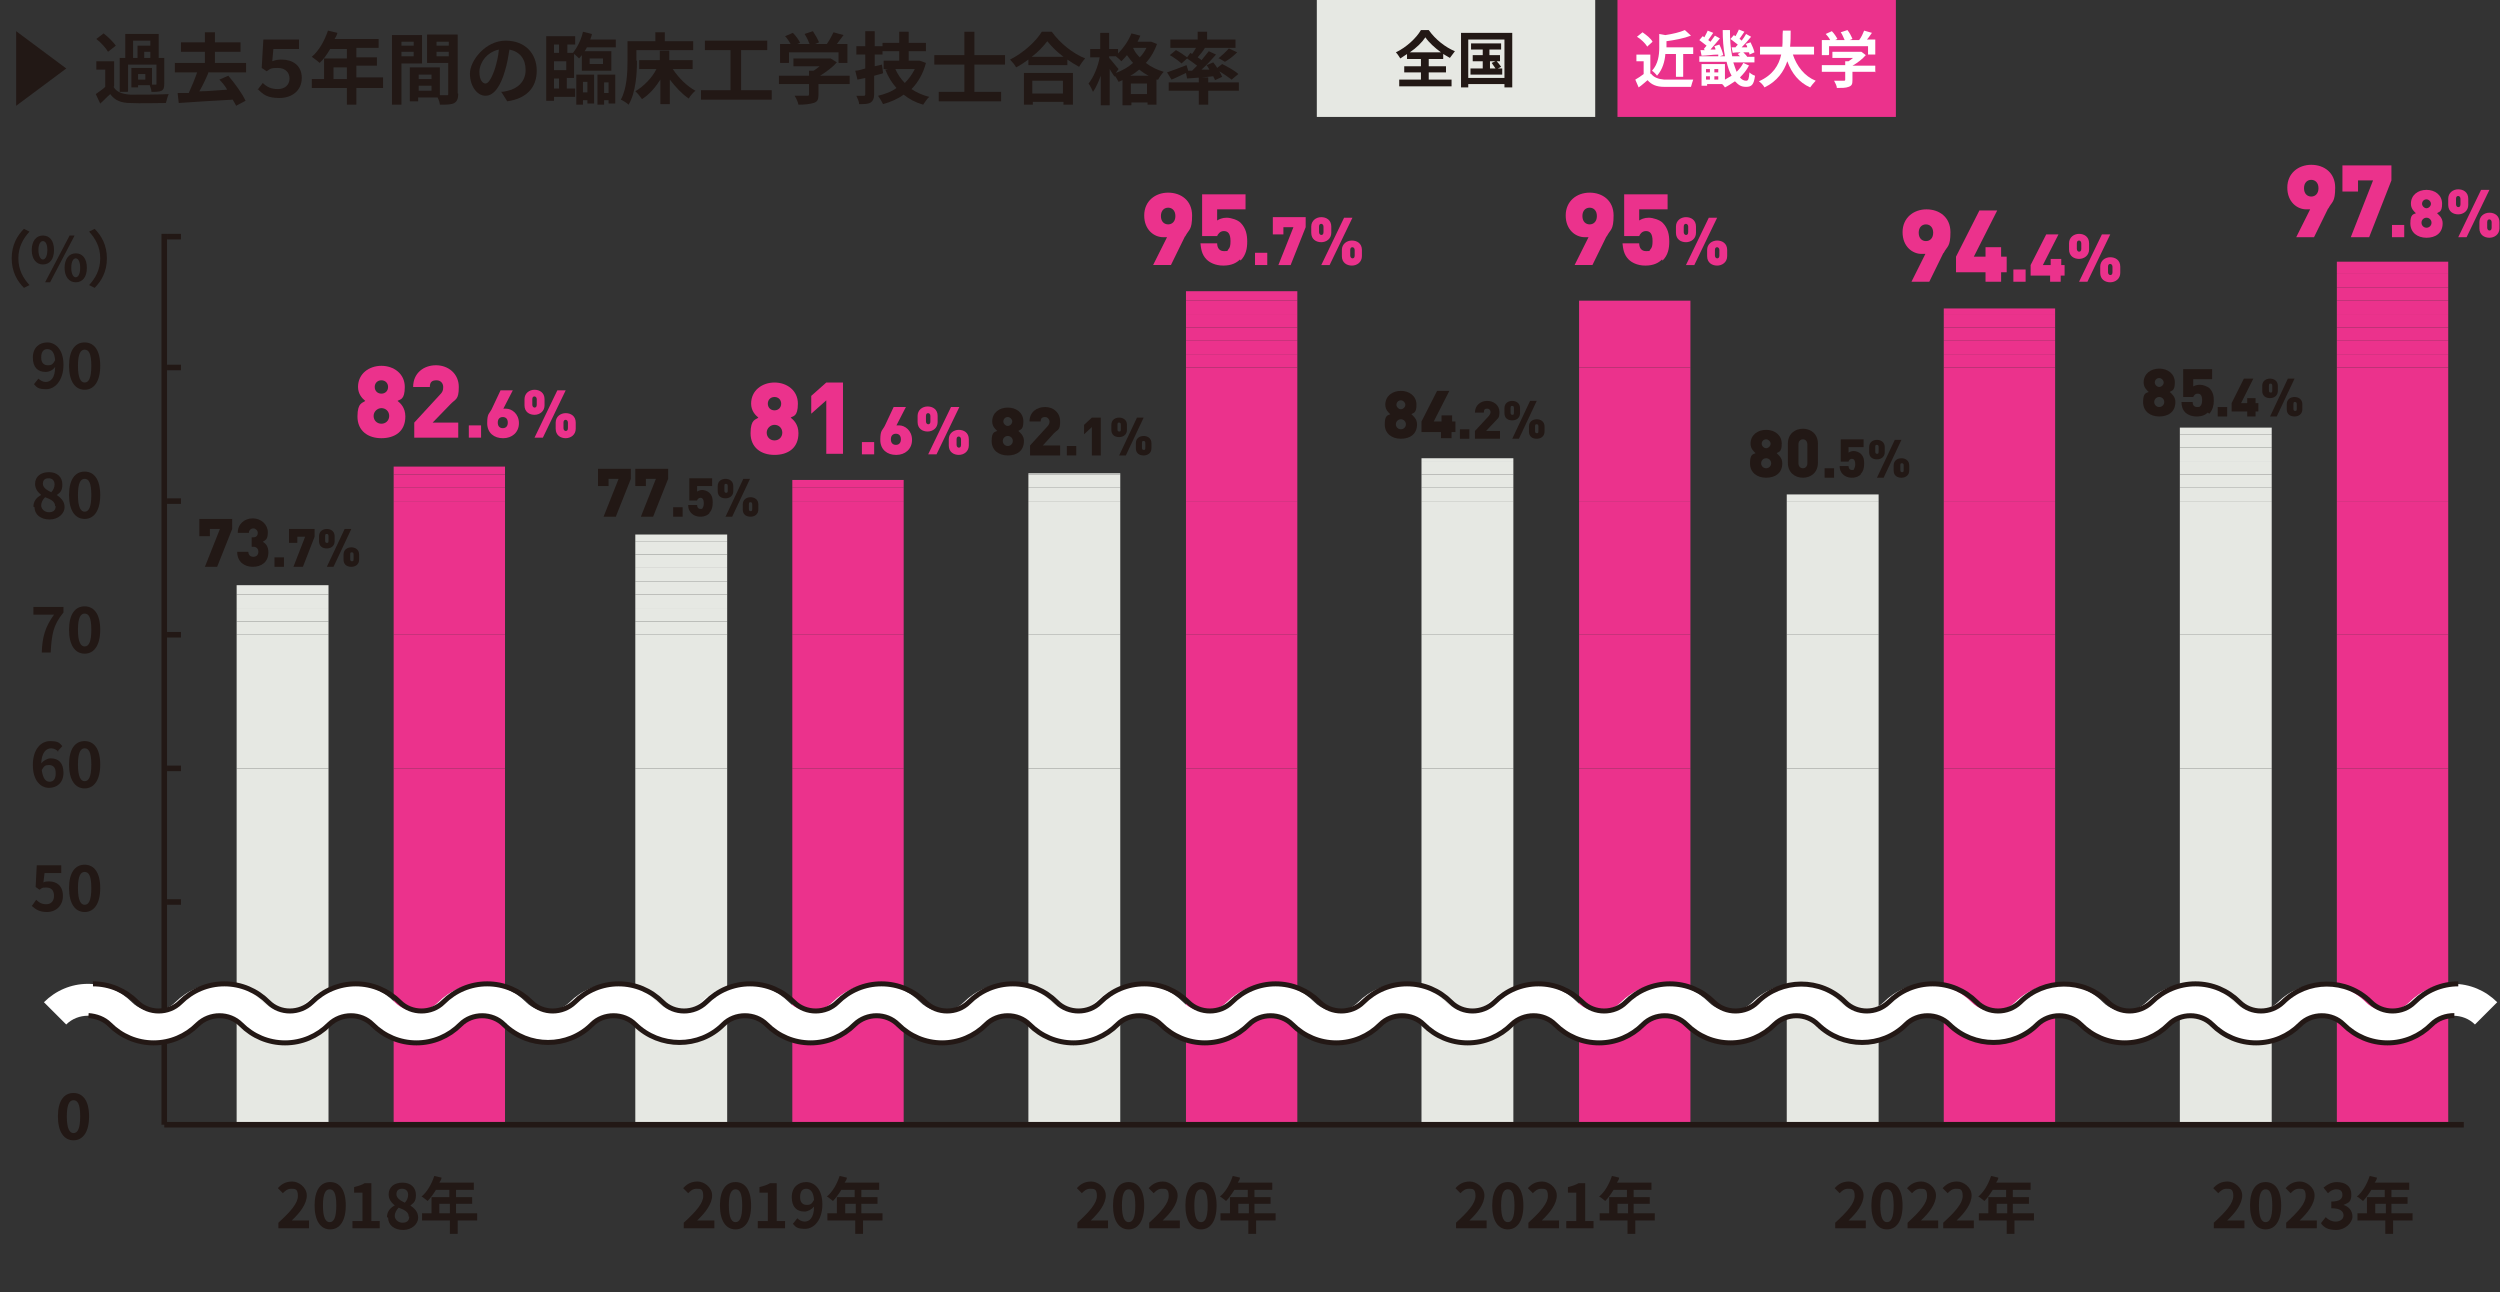 <?xml version="1.0" encoding="UTF-8"?>
<svg id="_レイヤー_1" data-name="レイヤー 1" xmlns="http://www.w3.org/2000/svg" version="1.1" viewBox="0 0 449 232.1">
  <rect x="0" y="0" width="449" height="232.1" fill="#333333" stroke="none"/>
  <defs>
    <style>
      .cls-1 {
        fill: #221815;
      }

      .cls-1, .cls-2, .cls-3, .cls-4 {
        stroke-width: 0px;
      }

      .cls-2 {
        fill: #eb328c;
      }

      .cls-3 {
        fill: #e6e8e3;
      }

      .cls-5 {
        stroke: #221815;
      }

      .cls-5, .cls-6 {
        fill: none;
        stroke-miterlimit: 10;
      }

      .cls-6 {
        stroke: #231815;
        stroke-width: .9px;
      }

      .cls-4 {
        fill: #fff;
      }
    </style>
  </defs>
  <g>
    <path class="cls-1" d="M2.1,46.4c0-2.4,1-4.1,2.2-5.3l1,.5c-1.1,1.2-2,2.7-2,4.8s.9,3.6,2,4.8l-1,.5c-1.2-1.2-2.2-2.9-2.2-5.3Z"/>
    <path class="cls-1" d="M5.7,44.9c0-1.6.8-2.6,2-2.6s2,.9,2,2.6-.8,2.6-2,2.6-2-1-2-2.6ZM8.5,44.9c0-1.2-.4-1.6-.8-1.6s-.8.5-.8,1.6.4,1.7.8,1.7.8-.5.8-1.7ZM12.4,42.3h1l-4.4,8.4h-.9l4.4-8.4ZM11.6,48.1c0-1.6.8-2.6,2-2.6s2,.9,2,2.6-.8,2.6-2,2.6-2-1-2-2.6ZM14.4,48.1c0-1.2-.4-1.7-.8-1.7s-.8.5-.8,1.7.4,1.7.8,1.7.8-.5.8-1.7Z"/>
    <path class="cls-1" d="M19.2,46.4c0,2.4-1,4.1-2.2,5.3l-1-.5c1.1-1.2,2-2.7,2-4.8s-.9-3.6-2-4.8l1-.5c1.2,1.2,2.2,2.9,2.2,5.3Z"/>
  </g>
  <g>
    <path class="cls-1" d="M6.9,68c.3.3.8.6,1.3.6.9,0,1.7-.7,1.7-2.7-.4.6-1.1.9-1.7.9-1.4,0-2.3-.8-2.3-2.6s1.2-2.7,2.6-2.7,2.9,1.2,2.9,4-1.5,4.4-3.1,4.4-1.7-.4-2.2-.9l.8-1ZM9.9,64.7c-.1-1.5-.7-2-1.4-2s-1.1.5-1.1,1.5.5,1.4,1.2,1.4.9-.2,1.3-.9Z"/>
    <path class="cls-1" d="M12.4,65.7c0-2.8,1.1-4.2,2.8-4.2s2.8,1.4,2.8,4.2-1.1,4.3-2.8,4.3-2.8-1.5-2.8-4.3ZM16.4,65.7c0-2.3-.5-2.9-1.2-2.9s-1.2.7-1.2,2.9.5,3,1.2,3,1.2-.7,1.2-3Z"/>
  </g>
  <g>
    <g>
      <path class="cls-2" d="M68.5,78.7c-2.4,0-4.3-1.3-4.3-3.9s1-2.4,1.4-2.8c-.5-.4-1.3-1.2-1.3-2.5,0-2.4,2-3.8,4.2-3.8s4.2,1.4,4.2,3.8-.9,2.2-1.3,2.5c.5.4,1.4,1.2,1.4,2.8,0,2.7-1.9,3.9-4.3,3.9ZM68.5,73.3c-.7,0-1.4.6-1.4,1.4s.6,1.4,1.4,1.4,1.4-.6,1.4-1.4-.6-1.4-1.4-1.4ZM68.5,68.3c-.7,0-1.2.5-1.2,1.2s.5,1.2,1.2,1.2,1.2-.5,1.2-1.2-.5-1.2-1.2-1.2Z"/>
      <path class="cls-2" d="M74.4,78.6v-2.7l4.6-5c.5-.5.6-.8.6-1.4s-.4-1.2-1.2-1.2-1.2.3-1.2,1.2h-3c0-2.5,1.9-3.9,4.1-3.9s4.1,1.5,4.1,3.9-.6,2.1-1.6,3.2l-3.1,3.2h4.6v2.7h-8.2Z"/>
      <path class="cls-2" d="M84.2,78.6v-2.2h2.2v2.2h-2.2Z"/>
      <path class="cls-2" d="M90.3,78.7c-1.5,0-2.8-.9-2.8-2.7s.4-1.7.8-2.5l1.6-3.4h2.2l-1.7,3.3c.2,0,.3,0,.5,0,1,0,2.3.9,2.3,2.6s-1.3,2.7-2.8,2.7ZM90.3,74.9c-.5,0-.9.3-.9,1s.4,1,.9,1,.9-.3.9-1-.4-1-.9-1Z"/>
      <path class="cls-2" d="M96,74.5c-.9,0-1.8-.5-1.8-1.7v-1.1c0-1.1.9-1.7,1.8-1.7s1.8.5,1.8,1.7v1.1c0,1.1-.9,1.7-1.8,1.7ZM96.4,71.7c0-.3-.2-.5-.4-.5s-.4.1-.4.5v1c0,.3.2.5.4.5s.4-.1.4-.5v-1ZM97.5,78.6h-1.5l4.1-8.5h1.5l-4.1,8.5ZM101.6,78.7c-.9,0-1.8-.5-1.8-1.7v-1.1c0-1.1.9-1.7,1.8-1.7s1.8.5,1.8,1.7v1.1c0,1.1-.9,1.7-1.8,1.7ZM102,75.9c0-.3-.2-.5-.4-.5s-.4.1-.4.5v1c0,.3.2.5.4.5s.4-.1.4-.5v-1Z"/>
    </g>
    <g>
      <g>
        <rect class="cls-3" x="42.5" y="162" width="16.5" height="40"/>
        <rect class="cls-3" x="42.5" y="114" width="16.5" height="24"/>
        <rect class="cls-3" x="42.5" y="138" width="16.5" height="24"/>
        <rect class="cls-3" x="42.5" y="106.8" width="16.5" height="2.4"/>
        <rect class="cls-3" x="42.5" y="109.2" width="16.5" height="2.4"/>
        <rect class="cls-3" x="42.5" y="111.6" width="16.5" height="2.4"/>
        <rect class="cls-3" x="42.5" y="105.1" width="16.5" height="1.7"/>
      </g>
      <g>
        <rect class="cls-2" x="70.7" y="162" width="20" height="40"/>
        <rect class="cls-2" x="70.7" y="90" width="20" height="24"/>
        <rect class="cls-2" x="70.7" y="114" width="20" height="24"/>
        <rect class="cls-2" x="70.7" y="138" width="20" height="24"/>
        <rect class="cls-2" x="70.7" y="83.8" width="20" height="1.4"/>
        <rect class="cls-2" x="70.7" y="85.2" width="20" height="2.4"/>
        <rect class="cls-2" x="70.7" y="87.6" width="20" height="2.4"/>
      </g>
    </g>
    <g>
      <path class="cls-1" d="M39,101.8h-2.2l2.7-6.8h-1.8v1.3h-1.9v-3.1h5.9v1.8l-2.7,6.8Z"/>
      <path class="cls-1" d="M45.4,101.8c-1.4,0-2.8-.8-2.8-2.7h2c0,.6.4.9.9.9s.9-.3.9-.9-.4-.9-.9-.9h-.3v-1.7h.3c.6,0,.8-.4.8-.8s-.4-.8-.8-.8-.8.3-.8.8h-2c0-1.6,1.2-2.6,2.7-2.6s2.7,1.1,2.7,2.5-.5,1.4-.9,1.7c.5.3,1,.8,1,1.9,0,1.8-1.3,2.6-2.8,2.6Z"/>
      <path class="cls-1" d="M49.3,101.8v-1.7h1.7v1.7h-1.7Z"/>
      <path class="cls-1" d="M54.4,101.8h-1.7l2.1-5.4h-1.4v1.1h-1.5v-2.5h4.6v1.4l-2.1,5.4Z"/>
      <path class="cls-1" d="M58.7,98.5c-.8,0-1.4-.4-1.4-1.3v-.9c0-.9.7-1.3,1.4-1.3s1.4.4,1.4,1.3v.9c0,.9-.7,1.3-1.4,1.3ZM59,96.3c0-.3-.1-.4-.3-.4s-.3,0-.3.4v.8c0,.3.1.4.3.4s.3,0,.3-.4v-.8ZM59.9,101.8h-1.2l3.2-6.8h1.2l-3.2,6.8ZM63.1,101.8c-.8,0-1.4-.4-1.4-1.3v-.9c0-.9.7-1.3,1.4-1.3s1.4.4,1.4,1.3v.9c0,.9-.7,1.3-1.4,1.3ZM63.5,99.6c0-.3-.1-.4-.3-.4s-.3,0-.3.4v.8c0,.3.1.4.3.4s.3,0,.3-.4v-.8Z"/>
    </g>
  </g>
  <g>
    <g>
      <path class="cls-2" d="M288.5,42.5l-2.5,5.1h-3.2l2.5-5c-.3,0-.5,0-.7,0-1.6,0-3.4-1.3-3.4-3.9s2-4.1,4.3-4.1,4.3,1.4,4.3,4.1-.6,2.5-1.2,3.7ZM285.5,37.3c-.7,0-1.3.5-1.3,1.5s.6,1.5,1.3,1.5,1.3-.5,1.3-1.5-.6-1.5-1.3-1.5Z"/>
      <path class="cls-2" d="M298.5,46.6c-.6.6-1.5,1.1-3,1.1s-2.5-.6-3-1.1c-.9-.9-1-2-1.1-2.9h3c0,.8.4,1.4,1.2,1.4s.6,0,.8-.3c.3-.3.4-.7.4-1.5,0-1.4-.5-1.8-1.2-1.8s-1.1.6-1.2.9h-2.7v-7.5h7.8v2.7h-5.1v2c.3-.2.9-.5,1.7-.5s2,.4,2.5.9c1,1,1.2,2.2,1.2,3.4s-.2,2.4-1.2,3.4Z"/>
      <path class="cls-2" d="M302.8,43.5c-.9,0-1.8-.5-1.8-1.7v-1.1c0-1.1.9-1.7,1.8-1.7s1.8.5,1.8,1.7v1.1c0,1.1-.9,1.7-1.8,1.7ZM303.2,40.7c0-.3-.2-.5-.4-.5s-.4.1-.4.5v1c0,.3.2.5.4.5s.4-.1.4-.5v-1ZM304.3,47.6h-1.5l4.1-8.5h1.5l-4.1,8.5ZM308.4,47.7c-.9,0-1.8-.5-1.8-1.7v-1.1c0-1.1.9-1.7,1.8-1.7s1.8.5,1.8,1.7v1.1c0,1.1-.9,1.7-1.8,1.7ZM308.8,44.9c0-.3-.2-.5-.4-.5s-.4.1-.4.5v1c0,.3.2.5.4.5s.4-.1.4-.5v-1Z"/>
    </g>
    <g>
      <path class="cls-1" d="M251.6,78.8c-1.6,0-2.9-.9-2.9-2.6s.6-1.6,1-1.8c-.3-.3-.9-.8-.9-1.7,0-1.6,1.3-2.5,2.8-2.5s2.8.9,2.8,2.5-.6,1.4-.9,1.7c.3.3,1,.8,1,1.8,0,1.8-1.3,2.6-2.9,2.6ZM251.6,75.3c-.5,0-.9.4-.9.9s.4.9.9.9.9-.4.9-.9-.4-.9-.9-.9ZM251.6,71.9c-.5,0-.8.4-.8.8s.4.8.8.8.8-.4.8-.8-.4-.8-.8-.8Z"/>
      <path class="cls-1" d="M260.7,77.6v1.1h-1.9v-1.1h-3.5v-1.9l2.8-5.5h2.2l-2.8,5.5h1.4v-1.1h1.9v1.1h.6v1.9h-.6Z"/>
      <path class="cls-1" d="M262.2,78.8v-1.7h1.7v1.7h-1.7Z"/>
      <path class="cls-1" d="M264.9,78.8v-1.4l2.5-2.7c.2-.3.3-.4.3-.7s-.2-.6-.6-.6-.6.1-.6.7h-1.6c0-1.3,1-2.1,2.2-2.1s2.2.8,2.2,2-.3,1.1-.8,1.7l-1.6,1.7h2.5v1.4h-4.4Z"/>
      <path class="cls-1" d="M271.6,75.5c-.8,0-1.4-.4-1.4-1.3v-.9c0-.9.7-1.3,1.4-1.3s1.4.4,1.4,1.3v.9c0,.9-.7,1.3-1.4,1.3ZM271.9,73.3c0-.3-.1-.4-.3-.4s-.3,0-.3.4v.8c0,.3.1.4.3.4s.3,0,.3-.4v-.8ZM272.8,78.8h-1.2l3.2-6.8h1.2l-3.2,6.8ZM276,78.8c-.8,0-1.4-.4-1.4-1.3v-.9c0-.9.7-1.3,1.4-1.3s1.4.4,1.4,1.3v.9c0,.9-.7,1.3-1.4,1.3ZM276.3,76.6c0-.3-.1-.4-.3-.4s-.3,0-.3.4v.8c0,.3.1.4.3.4s.3,0,.3-.4v-.8Z"/>
    </g>
    <g>
      <g>
        <rect class="cls-3" x="255.3" y="162" width="16.5" height="40"/>
        <g>
          <rect class="cls-3" x="255.3" y="90" width="16.5" height="24"/>
          <rect class="cls-3" x="255.3" y="114" width="16.5" height="24"/>
          <rect class="cls-3" x="255.3" y="138" width="16.5" height="24"/>
          <rect class="cls-3" x="255.3" y="82.3" width="16.5" height=".5"/>
          <rect class="cls-3" x="255.3" y="82.8" width="16.5" height="2.4"/>
          <rect class="cls-3" x="255.3" y="85.2" width="16.5" height="2.4"/>
          <rect class="cls-3" x="255.3" y="87.6" width="16.5" height="2.4"/>
        </g>
      </g>
      <g>
        <rect class="cls-2" x="283.6" y="162" width="20" height="40"/>
        <rect class="cls-2" x="283.6" y="54" width="20" height="12"/>
        <rect class="cls-2" x="283.6" y="66" width="20" height="24"/>
        <rect class="cls-2" x="283.6" y="90" width="20" height="24"/>
        <rect class="cls-2" x="283.6" y="114" width="20" height="24"/>
        <rect class="cls-2" x="283.6" y="138" width="20" height="24"/>
      </g>
    </g>
  </g>
  <g>
    <g>
      <path class="cls-2" d="M139.1,81.7c-2.4,0-4.3-1.3-4.3-3.9s1-2.4,1.4-2.8c-.5-.4-1.3-1.2-1.3-2.5,0-2.4,2-3.8,4.2-3.8s4.2,1.4,4.2,3.8-.9,2.2-1.3,2.5c.5.4,1.4,1.2,1.4,2.8,0,2.7-1.9,3.9-4.3,3.9ZM139.1,76.3c-.7,0-1.4.6-1.4,1.4s.6,1.4,1.4,1.4,1.4-.6,1.4-1.4-.6-1.4-1.4-1.4ZM139.1,71.3c-.7,0-1.2.5-1.2,1.2s.5,1.2,1.2,1.2,1.2-.5,1.2-1.2-.5-1.2-1.2-1.2Z"/>
      <path class="cls-2" d="M148.4,81.6v-9.7l-2.7,2.4v-3.2l2.7-2.4h3v12.8h-3Z"/>
      <path class="cls-2" d="M154.8,81.6v-2.2h2.2v2.2h-2.2Z"/>
      <path class="cls-2" d="M160.9,81.7c-1.5,0-2.8-.9-2.8-2.7s.4-1.7.8-2.5l1.6-3.4h2.2l-1.7,3.3c.2,0,.3,0,.5,0,1,0,2.3.9,2.3,2.6s-1.3,2.7-2.8,2.7ZM160.9,77.9c-.5,0-.9.3-.9,1s.4,1,.9,1,.9-.3.9-1-.4-1-.9-1Z"/>
      <path class="cls-2" d="M166.6,77.5c-.9,0-1.8-.5-1.8-1.7v-1.1c0-1.1.9-1.7,1.8-1.7s1.8.5,1.8,1.7v1.1c0,1.1-.9,1.7-1.8,1.7ZM167.1,74.7c0-.3-.2-.5-.4-.5s-.4.1-.4.5v1c0,.3.2.5.4.5s.4-.1.4-.5v-1ZM168.2,81.6h-1.5l4.1-8.5h1.5l-4.1,8.5ZM172.2,81.7c-.9,0-1.8-.5-1.8-1.7v-1.1c0-1.1.9-1.7,1.8-1.7s1.8.5,1.8,1.7v1.1c0,1.1-.9,1.7-1.8,1.7ZM172.6,78.9c0-.3-.2-.5-.4-.5s-.4.1-.4.5v1c0,.3.2.5.4.5s.4-.1.4-.5v-1Z"/>
    </g>
    <g>
      <path class="cls-1" d="M110.6,92.8h-2.2l2.7-6.8h-1.8v1.3h-1.9v-3.1h5.9v1.8l-2.7,6.8Z"/>
      <path class="cls-1" d="M117.3,92.8h-2.2l2.7-6.8h-1.8v1.3h-1.9v-3.1h5.9v1.8l-2.7,6.8Z"/>
      <path class="cls-1" d="M120.9,92.8v-1.7h1.7v1.7h-1.7Z"/>
      <path class="cls-1" d="M127.4,92.2c-.3.3-.8.6-1.6.6s-1.3-.3-1.6-.6c-.5-.5-.6-1-.6-1.5h1.6c0,.4.2.7.6.7s.3,0,.4-.2c.1-.1.2-.4.2-.8,0-.8-.3-1-.6-1s-.6.3-.6.5h-1.4v-4h4.1v1.4h-2.7v1c.1-.1.5-.3.9-.3s1,.2,1.3.5c.6.6.6,1.2.6,1.8s-.1,1.3-.6,1.8Z"/>
      <path class="cls-1" d="M130.3,89.5c-.8,0-1.4-.4-1.4-1.3v-.9c0-.9.7-1.3,1.4-1.3s1.4.4,1.4,1.3v.9c0,.9-.7,1.3-1.4,1.3ZM130.7,87.3c0-.3-.1-.4-.3-.4s-.3,0-.3.4v.8c0,.3.1.4.3.4s.3,0,.3-.4v-.8ZM131.5,92.8h-1.2l3.2-6.8h1.2l-3.2,6.8ZM134.8,92.8c-.8,0-1.4-.4-1.4-1.3v-.9c0-.9.7-1.3,1.4-1.3s1.4.4,1.4,1.3v.9c0,.9-.7,1.3-1.4,1.3ZM135.1,90.6c0-.3-.1-.4-.3-.4s-.3,0-.3.4v.8c0,.3.1.4.3.4s.3,0,.3-.4v-.8Z"/>
    </g>
    <g>
      <g>
        <rect class="cls-3" x="114.1" y="162" width="16.5" height="40"/>
        <g>
          <rect class="cls-3" x="114.1" y="114" width="16.5" height="24"/>
          <rect class="cls-3" x="114.1" y="138" width="16.5" height="24"/>
          <rect class="cls-3" x="114.1" y="96" width="16.5" height="1.2"/>
          <rect class="cls-3" x="114.1" y="97.2" width="16.5" height="2.4"/>
          <rect class="cls-3" x="114.1" y="99.6" width="16.5" height="2.4"/>
          <rect class="cls-3" x="114.1" y="102" width="16.5" height="2.4"/>
          <rect class="cls-3" x="114.1" y="104.4" width="16.5" height="2.4"/>
          <rect class="cls-3" x="114.1" y="106.8" width="16.5" height="2.4"/>
          <rect class="cls-3" x="114.1" y="109.2" width="16.5" height="2.4"/>
          <rect class="cls-3" x="114.1" y="111.6" width="16.5" height="2.4"/>
        </g>
      </g>
      <g>
        <rect class="cls-2" x="142.3" y="162" width="20" height="40"/>
        <rect class="cls-2" x="142.3" y="90" width="20" height="24"/>
        <rect class="cls-2" x="142.3" y="114" width="20" height="24"/>
        <rect class="cls-2" x="142.3" y="138" width="20" height="24"/>
        <rect class="cls-2" x="142.3" y="86.2" width="20" height="1.4"/>
        <rect class="cls-2" x="142.3" y="87.6" width="20" height="2.4"/>
      </g>
    </g>
  </g>
  <g>
    <g>
      <path class="cls-2" d="M212.8,42.5l-2.5,5.1h-3.2l2.5-5c-.3,0-.5,0-.7,0-1.6,0-3.4-1.3-3.4-3.9s2-4.1,4.3-4.1,4.3,1.4,4.3,4.1-.6,2.5-1.2,3.7ZM209.8,37.3c-.7,0-1.3.5-1.3,1.5s.6,1.5,1.3,1.5,1.3-.5,1.3-1.5-.6-1.5-1.3-1.5Z"/>
      <path class="cls-2" d="M222.7,46.6c-.6.6-1.5,1.1-3,1.1s-2.5-.6-3-1.1c-.9-.9-1-2-1.1-2.9h3c0,.8.4,1.4,1.2,1.4s.6,0,.8-.3c.3-.3.4-.7.4-1.5,0-1.4-.5-1.8-1.2-1.8s-1.1.6-1.2.9h-2.7v-7.5h7.8v2.7h-5.1v2c.3-.2.9-.5,1.7-.5s2,.4,2.5.9c1,1,1.2,2.2,1.2,3.4s-.2,2.4-1.2,3.4Z"/>
      <path class="cls-2" d="M225.4,47.6v-2.2h2.2v2.2h-2.2Z"/>
      <path class="cls-2" d="M231.8,47.6h-2.2l2.7-6.8h-1.8v1.3h-1.9v-3.1h5.9v1.8l-2.7,6.8Z"/>
      <path class="cls-2" d="M237.3,43.5c-.9,0-1.8-.5-1.8-1.7v-1.1c0-1.1.9-1.7,1.8-1.7s1.8.5,1.8,1.7v1.1c0,1.1-.9,1.7-1.8,1.7ZM237.7,40.7c0-.3-.2-.5-.4-.5s-.4.1-.4.5v1c0,.3.2.5.4.5s.4-.1.4-.5v-1ZM238.8,47.6h-1.5l4.1-8.5h1.5l-4.1,8.5ZM242.8,47.7c-.9,0-1.8-.5-1.8-1.7v-1.1c0-1.1.9-1.7,1.8-1.7s1.8.5,1.8,1.7v1.1c0,1.1-.9,1.7-1.8,1.7ZM243.3,44.9c0-.3-.2-.5-.4-.5s-.4.1-.4.5v1c0,.3.2.5.4.5s.4-.1.4-.5v-1Z"/>
    </g>
    <g>
      <path class="cls-1" d="M181,81.8c-1.6,0-2.9-.9-2.9-2.6s.6-1.6,1-1.8c-.3-.3-.9-.8-.9-1.7,0-1.6,1.3-2.5,2.8-2.5s2.8.9,2.8,2.5-.6,1.4-.9,1.7c.3.3,1,.8,1,1.8,0,1.8-1.3,2.6-2.9,2.6ZM181,78.3c-.5,0-.9.4-.9.9s.4.9.9.9.9-.4.9-.9-.4-.9-.9-.9ZM181,74.9c-.5,0-.8.4-.8.8s.4.8.8.8.8-.4.8-.8-.4-.8-.8-.8Z"/>
      <path class="cls-1" d="M185,81.8v-1.8l3.1-3.4c.3-.3.4-.6.4-.9s-.3-.8-.8-.8-.8.2-.8.8h-2c0-1.7,1.3-2.6,2.8-2.6s2.7,1,2.7,2.6-.4,1.4-1.1,2.1l-2,2.2h3.1v1.8h-5.5Z"/>
      <path class="cls-1" d="M191.6,81.8v-1.7h1.7v1.7h-1.7Z"/>
      <path class="cls-1" d="M196.1,81.8v-5.1l-1.4,1.3v-1.7l1.4-1.3h1.6v6.8h-1.6Z"/>
      <path class="cls-1" d="M201,78.5c-.8,0-1.4-.4-1.4-1.3v-.9c0-.9.7-1.3,1.4-1.3s1.4.4,1.4,1.3v.9c0,.9-.7,1.3-1.4,1.3ZM201.3,76.3c0-.3-.1-.4-.3-.4s-.3,0-.3.4v.8c0,.3.1.4.3.4s.3,0,.3-.4v-.8ZM202.2,81.8h-1.2l3.2-6.8h1.2l-3.2,6.8ZM205.4,81.8c-.8,0-1.4-.4-1.4-1.3v-.9c0-.9.7-1.3,1.4-1.3s1.4.4,1.4,1.3v.9c0,.9-.7,1.3-1.4,1.3ZM205.7,79.6c0-.3-.1-.4-.3-.4s-.3,0-.3.4v.8c0,.3.1.4.3.4s.3,0,.3-.4v-.8Z"/>
    </g>
    <g>
      <g>
        <rect class="cls-3" x="184.7" y="162" width="16.5" height="40"/>
        <g>
          <rect class="cls-3" x="184.7" y="90" width="16.5" height="24"/>
          <rect class="cls-3" x="184.7" y="114" width="16.5" height="24"/>
          <rect class="cls-3" x="184.7" y="138" width="16.5" height="24"/>
          <rect class="cls-3" x="184.7" y="85" width="16.5" height=".2"/>
          <rect class="cls-3" x="184.7" y="85.2" width="16.5" height="2.4"/>
          <rect class="cls-3" x="184.7" y="87.6" width="16.5" height="2.4"/>
        </g>
      </g>
      <g>
        <rect class="cls-2" x="213" y="162" width="20" height="40"/>
        <rect class="cls-2" x="213" y="66" width="20" height="24"/>
        <rect class="cls-2" x="213" y="90" width="20" height="24"/>
        <rect class="cls-2" x="213" y="114" width="20" height="24"/>
        <rect class="cls-2" x="213" y="138" width="20" height="24"/>
        <rect class="cls-2" x="213" y="52.3" width="20" height="1.7"/>
        <rect class="cls-2" x="213" y="54" width="20" height="2.4"/>
        <rect class="cls-2" x="213" y="56.4" width="20" height="2.4"/>
        <rect class="cls-2" x="213" y="58.8" width="20" height="2.4"/>
        <rect class="cls-2" x="213" y="61.2" width="20" height="2.4"/>
        <rect class="cls-2" x="213" y="63.6" width="20" height="2.4"/>
      </g>
    </g>
  </g>
  <g>
    <g>
      <path class="cls-2" d="M349,45.5l-2.5,5.1h-3.2l2.5-5c-.3,0-.5,0-.7,0-1.6,0-3.4-1.3-3.4-3.9s2-4.1,4.3-4.1,4.3,1.4,4.3,4.1-.6,2.5-1.2,3.7ZM345.9,40.3c-.7,0-1.3.5-1.3,1.5s.6,1.5,1.3,1.5,1.3-.5,1.3-1.5-.6-1.5-1.3-1.5Z"/>
      <path class="cls-2" d="M359.4,48.9v1.7h-2.8v-1.7h-5.3v-2.8l4.2-8.3h3.2l-4.2,8.3h2.1v-1.7h2.8v1.7h1v2.8h-1Z"/>
      <path class="cls-2" d="M361.6,50.6v-2.2h2.2v2.2h-2.2Z"/>
      <path class="cls-2" d="M370.1,49.5v1.1h-1.9v-1.1h-3.5v-1.9l2.8-5.5h2.2l-2.8,5.5h1.4v-1.1h1.9v1.1h.6v1.9h-.6Z"/>
      <path class="cls-2" d="M373.4,46.5c-.9,0-1.8-.5-1.8-1.7v-1.1c0-1.1.9-1.7,1.8-1.7s1.8.5,1.8,1.7v1.1c0,1.1-.9,1.7-1.8,1.7ZM373.8,43.7c0-.3-.2-.5-.4-.5s-.4.1-.4.5v1c0,.3.2.5.4.5s.4-.1.4-.5v-1ZM374.9,50.6h-1.5l4.1-8.5h1.5l-4.1,8.5ZM379,50.7c-.9,0-1.8-.5-1.8-1.7v-1.1c0-1.1.9-1.7,1.8-1.7s1.8.5,1.8,1.7v1.1c0,1.1-.9,1.7-1.8,1.7ZM379.4,47.9c0-.3-.2-.5-.4-.5s-.4.1-.4.5v1c0,.3.2.5.4.5s.4-.1.4-.5v-1Z"/>
    </g>
    <g>
      <path class="cls-2" d="M418.1,37.5l-2.5,5.1h-3.2l2.5-5c-.3,0-.5,0-.7,0-1.6,0-3.4-1.3-3.4-3.9s2-4.1,4.3-4.1,4.3,1.4,4.3,4.1-.6,2.5-1.2,3.7ZM415.1,32.3c-.7,0-1.3.5-1.3,1.5s.6,1.5,1.3,1.5,1.3-.5,1.3-1.5-.6-1.5-1.3-1.5Z"/>
      <path class="cls-2" d="M425.4,42.6h-3.2l4-10.2h-2.7v2h-2.8v-4.7h8.8v2.7l-4,10.2Z"/>
      <path class="cls-2" d="M429.6,42.6v-2.2h2.2v2.2h-2.2Z"/>
      <path class="cls-2" d="M435.8,42.7c-1.6,0-2.9-.9-2.9-2.6s.6-1.6,1-1.8c-.3-.3-.9-.8-.9-1.7,0-1.6,1.3-2.5,2.8-2.5s2.8.9,2.8,2.5-.6,1.4-.9,1.7c.3.3,1,.8,1,1.8,0,1.8-1.3,2.6-2.9,2.6ZM435.8,39.1c-.5,0-.9.4-.9.9s.4.9.9.9.9-.4.9-.9-.4-.9-.9-.9ZM435.8,35.8c-.5,0-.8.4-.8.8s.4.8.8.8.8-.4.8-.8-.4-.8-.8-.8Z"/>
      <path class="cls-2" d="M441.5,38.5c-.9,0-1.8-.5-1.8-1.7v-1.1c0-1.1.9-1.7,1.8-1.7s1.8.5,1.8,1.7v1.1c0,1.1-.9,1.7-1.8,1.7ZM441.9,35.7c0-.3-.2-.5-.4-.5s-.4.1-.4.5v1c0,.3.2.5.4.5s.4-.1.4-.5v-1ZM443,42.6h-1.5l4.1-8.5h1.5l-4.1,8.5ZM447.1,42.7c-.9,0-1.8-.5-1.8-1.7v-1.1c0-1.1.9-1.7,1.8-1.7s1.8.5,1.8,1.7v1.1c0,1.1-.9,1.7-1.8,1.7ZM447.5,39.9c0-.3-.2-.5-.4-.5s-.4.1-.4.5v1c0,.3.2.5.4.5s.4-.1.4-.5v-1Z"/>
    </g>
    <g>
      <path class="cls-1" d="M317.2,85.8c-1.6,0-2.9-.9-2.9-2.6s.6-1.6,1-1.8c-.3-.3-.9-.8-.9-1.7,0-1.6,1.3-2.5,2.8-2.5s2.8.9,2.8,2.5-.6,1.4-.9,1.7c.3.3,1,.8,1,1.8,0,1.8-1.3,2.6-2.9,2.6ZM317.2,82.3c-.5,0-.9.4-.9.9s.4.9.9.9.9-.4.9-.9-.4-.9-.9-.9ZM317.2,78.9c-.5,0-.8.4-.8.8s.4.8.8.8.8-.4.8-.8-.4-.8-.8-.8Z"/>
      <path class="cls-1" d="M323.8,85.8c-1.4,0-2.7-.9-2.7-2.7v-3.4c0-1.8,1.3-2.7,2.7-2.7s2.7.9,2.7,2.7v3.4c0,1.8-1.3,2.7-2.7,2.7ZM324.6,79.8c0-.6-.4-.9-.8-.9s-.8.3-.8.9v3.4c0,.6.4.9.8.9s.8-.3.8-.9v-3.4Z"/>
      <path class="cls-1" d="M327.7,85.8v-1.7h1.7v1.7h-1.7Z"/>
      <path class="cls-1" d="M334.2,85.2c-.3.3-.8.6-1.6.6s-1.3-.3-1.6-.6c-.5-.5-.6-1-.6-1.5h1.6c0,.4.2.7.6.7s.3,0,.4-.2.2-.4.2-.8c0-.8-.3-1-.6-1s-.6.3-.6.5h-1.4v-4h4.1v1.4h-2.7v1c.1-.1.5-.3.9-.3s1,.2,1.3.5c.6.6.6,1.2.6,1.8s-.1,1.3-.6,1.8Z"/>
      <path class="cls-1" d="M337.1,82.5c-.8,0-1.4-.4-1.4-1.3v-.9c0-.9.7-1.3,1.4-1.3s1.4.4,1.4,1.3v.9c0,.9-.7,1.3-1.4,1.3ZM337.4,80.3c0-.3-.1-.4-.3-.4s-.3,0-.3.4v.8c0,.3.1.4.3.4s.3,0,.3-.4v-.8ZM338.3,85.8h-1.2l3.2-6.8h1.2l-3.2,6.8ZM341.5,85.8c-.8,0-1.4-.4-1.4-1.3v-.9c0-.9.7-1.3,1.4-1.3s1.4.4,1.4,1.3v.9c0,.9-.7,1.3-1.4,1.3ZM341.9,83.6c0-.3-.1-.4-.3-.4s-.3,0-.3.4v.8c0,.3.1.4.3.4s.3,0,.3-.4v-.8Z"/>
    </g>
    <g>
      <g>
        <rect class="cls-3" x="320.9" y="162" width="16.5" height="40"/>
        <rect class="cls-3" x="320.9" y="90" width="16.5" height="24"/>
        <rect class="cls-3" x="320.9" y="114" width="16.5" height="24"/>
        <rect class="cls-3" x="320.9" y="138" width="16.5" height="24"/>
        <rect class="cls-3" x="320.9" y="88.8" width="16.5" height="1.2"/>
      </g>
      <g>
        <rect class="cls-2" x="349.1" y="162" width="20" height="40"/>
        <rect class="cls-2" x="349.1" y="66" width="20" height="24"/>
        <rect class="cls-2" x="349.1" y="90" width="20" height="24"/>
        <rect class="cls-2" x="349.1" y="114" width="20" height="24"/>
        <rect class="cls-2" x="349.1" y="138" width="20" height="24"/>
        <rect class="cls-2" x="349.1" y="55.4" width="20" height="1"/>
        <rect class="cls-2" x="349.1" y="56.4" width="20" height="2.4"/>
        <rect class="cls-2" x="349.1" y="58.8" width="20" height="2.4"/>
        <rect class="cls-2" x="349.1" y="61.2" width="20" height="2.4"/>
        <rect class="cls-2" x="349.1" y="63.6" width="20" height="2.4"/>
      </g>
    </g>
  </g>
  <g>
    <path class="cls-1" d="M387.8,74.8c-1.6,0-2.9-.9-2.9-2.6s.6-1.6,1-1.8c-.3-.3-.9-.8-.9-1.7,0-1.6,1.3-2.5,2.8-2.5s2.8.9,2.8,2.5-.6,1.4-.9,1.7c.3.3,1,.8,1,1.8,0,1.8-1.3,2.6-2.9,2.6ZM387.8,71.3c-.5,0-.9.4-.9.9s.4.9.9.9.9-.4.9-.9-.4-.9-.9-.9ZM387.8,67.9c-.5,0-.8.4-.8.8s.4.8.8.8.8-.4.8-.8-.4-.8-.8-.8Z"/>
    <path class="cls-1" d="M396.5,74.1c-.4.4-1,.7-2,.7s-1.7-.4-2-.7c-.6-.6-.7-1.3-.7-1.9h2c0,.6.3.9.8.9s.4,0,.6-.2c.2-.2.3-.5.3-1,0-.9-.3-1.2-.8-1.2s-.7.4-.8.6h-1.8v-5h5.2v1.8h-3.4v1.3c.2-.1.6-.3,1.2-.3s1.3.3,1.7.6c.7.7.8,1.5.8,2.3s-.2,1.6-.8,2.3Z"/>
    <path class="cls-1" d="M398.3,74.8v-1.7h1.7v1.7h-1.7Z"/>
    <path class="cls-1" d="M405.1,73.9v.9h-1.5v-.9h-2.8v-1.5l2.2-4.4h1.7l-2.2,4.4h1.1v-.9h1.5v.9h.5v1.5h-.5Z"/>
    <path class="cls-1" d="M407.7,71.5c-.8,0-1.4-.4-1.4-1.3v-.9c0-.9.7-1.3,1.4-1.3s1.4.4,1.4,1.3v.9c0,.9-.7,1.3-1.4,1.3ZM408.1,69.3c0-.3-.1-.4-.3-.4s-.3,0-.3.4v.8c0,.3.1.4.3.4s.3,0,.3-.4v-.8ZM408.9,74.8h-1.2l3.2-6.8h1.2l-3.2,6.8ZM412.1,74.8c-.8,0-1.4-.4-1.4-1.3v-.9c0-.9.7-1.3,1.4-1.3s1.4.4,1.4,1.3v.9c0,.9-.7,1.3-1.4,1.3ZM412.5,72.6c0-.3-.1-.4-.3-.4s-.3,0-.3.4v.8c0,.3.1.4.3.4s.3,0,.3-.4v-.8Z"/>
  </g>
  <g>
    <g>
      <rect class="cls-3" x="391.5" y="162" width="16.5" height="40"/>
      <rect class="cls-3" x="391.5" y="90" width="16.5" height="24"/>
      <rect class="cls-3" x="391.5" y="114" width="16.5" height="24"/>
      <rect class="cls-3" x="391.5" y="138" width="16.5" height="24"/>
      <rect class="cls-3" x="391.5" y="76.8" width="16.5" height="1.2"/>
      <rect class="cls-3" x="391.5" y="78" width="16.5" height="2.4"/>
      <rect class="cls-3" x="391.5" y="80.4" width="16.5" height="2.4"/>
      <rect class="cls-3" x="391.5" y="82.8" width="16.5" height="2.4"/>
      <rect class="cls-3" x="391.5" y="85.2" width="16.5" height="2.4"/>
      <rect class="cls-3" x="391.5" y="87.6" width="16.5" height="2.4"/>
    </g>
    <g>
      <rect class="cls-2" x="419.7" y="162" width="20" height="40"/>
      <rect class="cls-2" x="419.7" y="90" width="20" height="24"/>
      <rect class="cls-2" x="419.7" y="66" width="20" height="24"/>
      <rect class="cls-2" x="419.7" y="114" width="20" height="24"/>
      <rect class="cls-2" x="419.7" y="138" width="20" height="24"/>
      <rect class="cls-2" x="419.7" y="47" width="20" height="2.2"/>
      <rect class="cls-2" x="419.7" y="49.2" width="20" height="2.4"/>
      <rect class="cls-2" x="419.7" y="51.6" width="20" height="2.4"/>
      <rect class="cls-2" x="419.7" y="54" width="20" height="2.4"/>
      <rect class="cls-2" x="419.7" y="56.4" width="20" height="2.4"/>
      <rect class="cls-2" x="419.7" y="58.8" width="20" height="2.4"/>
      <rect class="cls-2" x="419.7" y="61.2" width="20" height="2.4"/>
      <rect class="cls-2" x="419.7" y="63.6" width="20" height="2.4"/>
    </g>
  </g>
  <g>
    <path class="cls-1" d="M50,219.6c2.2-2,3.5-3.5,3.5-4.8s-.5-1.3-1.2-1.3-1.1.4-1.5.8l-.9-.9c.7-.8,1.5-1.2,2.6-1.2s2.6,1,2.6,2.5-1.2,3.1-2.7,4.5c.4,0,.9,0,1.3,0h1.8v1.4h-5.5v-.9Z"/>
    <path class="cls-1" d="M56.5,216.5c0-2.8,1.1-4.2,2.8-4.2s2.8,1.4,2.8,4.2-1.1,4.3-2.8,4.3-2.8-1.5-2.8-4.3ZM60.4,216.5c0-2.3-.5-2.9-1.2-2.9s-1.2.7-1.2,2.9.5,3,1.2,3,1.2-.7,1.2-3Z"/>
    <path class="cls-1" d="M63.4,219.3h1.7v-5.1h-1.5v-1c.8-.2,1.4-.4,1.9-.7h1.2v6.8h1.5v1.3h-4.9v-1.3Z"/>
    <path class="cls-1" d="M69.5,218.6c0-1,.6-1.7,1.4-2.1h0c-.6-.5-1.1-1.1-1.1-2,0-1.3,1-2.1,2.5-2.1s2.4.9,2.4,2.2-.5,1.5-1,1.9h0c.7.5,1.4,1.1,1.4,2.2s-1.1,2.2-2.7,2.2-2.7-.9-2.7-2.2ZM73.4,218.5c0-.8-.7-1.2-1.8-1.6-.4.4-.7.9-.7,1.5s.6,1.2,1.4,1.2,1.2-.4,1.2-1.1ZM73.3,214.6c0-.7-.4-1.1-1.1-1.1s-1,.4-1,1,.6,1.1,1.5,1.5c.4-.4.6-.9.6-1.4Z"/>
    <path class="cls-1" d="M86,219.2h-3.8v2.4h-1.4v-2.4h-5v-1.3h1.7v-2.9h3.2v-1.3h-2.4c-.5.8-1,1.5-1.5,2-.3-.2-.8-.7-1.1-.8,1-.8,1.8-2.2,2.3-3.7l1.3.3c0,.3-.2.6-.4.9h6.2v1.3h-3.2v1.3h2.9v1.2h-2.9v1.7h3.8v1.3ZM80.8,217.9v-1.7h-1.9v1.7h1.9Z"/>
  </g>
  <g>
    <path class="cls-1" d="M122.8,219.6c2.2-2,3.5-3.5,3.5-4.8s-.5-1.3-1.2-1.3-1.1.4-1.5.8l-.9-.9c.7-.8,1.5-1.2,2.6-1.2s2.6,1,2.6,2.5-1.2,3.1-2.7,4.5c.4,0,.9,0,1.3,0h1.8v1.4h-5.5v-.9Z"/>
    <path class="cls-1" d="M129.3,216.5c0-2.8,1.1-4.2,2.8-4.2s2.8,1.4,2.8,4.2-1.1,4.3-2.8,4.3-2.8-1.5-2.8-4.3ZM133.3,216.5c0-2.3-.5-2.9-1.2-2.9s-1.2.7-1.2,2.9.5,3,1.2,3,1.2-.7,1.2-3Z"/>
    <path class="cls-1" d="M136.2,219.3h1.7v-5.1h-1.5v-1c.8-.2,1.4-.4,1.9-.7h1.2v6.8h1.5v1.3h-4.9v-1.3Z"/>
    <path class="cls-1" d="M143.2,218.8c.3.3.8.6,1.3.6.9,0,1.7-.7,1.7-2.7-.4.5-1.1.9-1.7.9-1.4,0-2.3-.8-2.3-2.6s1.2-2.7,2.6-2.7,2.9,1.2,2.9,4-1.5,4.4-3.1,4.4-1.7-.4-2.2-.9l.8-1ZM146.2,215.5c-.1-1.5-.7-2-1.4-2s-1.1.5-1.1,1.5.5,1.4,1.2,1.4.9-.2,1.3-.9Z"/>
    <path class="cls-1" d="M158.8,219.2h-3.8v2.4h-1.4v-2.4h-5v-1.3h1.7v-2.9h3.2v-1.3h-2.4c-.5.8-1,1.5-1.5,2-.3-.2-.8-.7-1.1-.8,1-.8,1.8-2.2,2.3-3.7l1.3.3c0,.3-.2.6-.4.9h6.2v1.3h-3.2v1.3h2.9v1.2h-2.9v1.7h3.8v1.3ZM153.7,217.9v-1.7h-1.9v1.7h1.9Z"/>
  </g>
  <g>
    <path class="cls-1" d="M193.5,219.6c2.2-2,3.5-3.5,3.5-4.8s-.5-1.3-1.2-1.3-1.1.4-1.5.8l-.9-.9c.7-.8,1.5-1.2,2.6-1.2s2.6,1,2.6,2.5-1.2,3.1-2.7,4.5c.4,0,.9,0,1.3,0h1.8v1.4h-5.5v-.9Z"/>
    <path class="cls-1" d="M199.9,216.5c0-2.8,1.1-4.2,2.8-4.2s2.8,1.4,2.8,4.2-1.1,4.3-2.8,4.3-2.8-1.5-2.8-4.3ZM203.9,216.5c0-2.3-.5-2.9-1.2-2.9s-1.2.7-1.2,2.9.5,3,1.2,3,1.2-.7,1.2-3Z"/>
    <path class="cls-1" d="M206.4,219.6c2.2-2,3.5-3.5,3.5-4.8s-.5-1.3-1.2-1.3-1.1.4-1.5.8l-.9-.9c.7-.8,1.5-1.2,2.6-1.2s2.6,1,2.6,2.5-1.2,3.1-2.7,4.5c.4,0,.9,0,1.3,0h1.8v1.4h-5.5v-.9Z"/>
    <path class="cls-1" d="M212.9,216.5c0-2.8,1.1-4.2,2.8-4.2s2.8,1.4,2.8,4.2-1.1,4.3-2.8,4.3-2.8-1.5-2.8-4.3ZM216.9,216.5c0-2.3-.5-2.9-1.2-2.9s-1.2.7-1.2,2.9.5,3,1.2,3,1.2-.7,1.2-3Z"/>
    <path class="cls-1" d="M229.4,219.2h-3.8v2.4h-1.4v-2.4h-5v-1.3h1.7v-2.9h3.2v-1.3h-2.4c-.5.8-1,1.5-1.5,2-.3-.2-.8-.7-1.1-.8,1-.8,1.8-2.2,2.3-3.7l1.3.3c0,.3-.2.6-.4.9h6.2v1.3h-3.2v1.3h2.9v1.2h-2.9v1.7h3.8v1.3ZM224.3,217.9v-1.7h-1.9v1.7h1.9Z"/>
  </g>
  <g>
    <path class="cls-1" d="M261.5,219.6c2.2-2,3.5-3.5,3.5-4.8s-.5-1.3-1.2-1.3-1.1.4-1.5.8l-.9-.9c.7-.8,1.5-1.2,2.6-1.2s2.6,1,2.6,2.5-1.2,3.1-2.7,4.5c.4,0,.9,0,1.3,0h1.8v1.4h-5.5v-.9Z"/>
    <path class="cls-1" d="M268,216.5c0-2.8,1.1-4.2,2.8-4.2s2.8,1.4,2.8,4.2-1.1,4.3-2.8,4.3-2.8-1.5-2.8-4.3ZM272,216.5c0-2.3-.5-2.9-1.2-2.9s-1.2.7-1.2,2.9.5,3,1.2,3,1.2-.7,1.2-3Z"/>
    <path class="cls-1" d="M274.5,219.6c2.2-2,3.5-3.5,3.5-4.8s-.5-1.3-1.2-1.3-1.1.4-1.5.8l-.9-.9c.7-.8,1.5-1.2,2.6-1.2s2.6,1,2.6,2.5-1.2,3.1-2.7,4.5c.4,0,.9,0,1.3,0h1.8v1.4h-5.5v-.9Z"/>
    <path class="cls-1" d="M281.4,219.3h1.7v-5.1h-1.5v-1c.8-.2,1.4-.4,1.9-.7h1.2v6.8h1.5v1.3h-4.9v-1.3Z"/>
    <path class="cls-1" d="M297.5,219.2h-3.8v2.4h-1.4v-2.4h-5v-1.3h1.7v-2.9h3.2v-1.3h-2.4c-.5.8-1,1.5-1.5,2-.3-.2-.8-.7-1.1-.8,1-.8,1.8-2.2,2.3-3.7l1.3.3c0,.3-.2.6-.4.9h6.2v1.3h-3.2v1.3h2.9v1.2h-2.9v1.7h3.8v1.3ZM292.4,217.9v-1.7h-1.9v1.7h1.9Z"/>
  </g>
  <g>
    <path class="cls-1" d="M329.6,219.6c2.2-2,3.5-3.5,3.5-4.8s-.5-1.3-1.2-1.3-1.1.4-1.5.8l-.9-.9c.7-.8,1.5-1.2,2.6-1.2s2.6,1,2.6,2.5-1.2,3.1-2.7,4.5c.4,0,.9,0,1.3,0h1.8v1.4h-5.5v-.9Z"/>
    <path class="cls-1" d="M336.1,216.5c0-2.8,1.1-4.2,2.8-4.2s2.8,1.4,2.8,4.2-1.1,4.3-2.8,4.3-2.8-1.5-2.8-4.3ZM340.1,216.5c0-2.3-.5-2.9-1.2-2.9s-1.2.7-1.2,2.9.5,3,1.2,3,1.2-.7,1.2-3Z"/>
    <path class="cls-1" d="M342.6,219.6c2.2-2,3.5-3.5,3.5-4.8s-.5-1.3-1.2-1.3-1.1.4-1.5.8l-.9-.9c.7-.8,1.5-1.2,2.6-1.2s2.6,1,2.6,2.5-1.2,3.1-2.7,4.5c.4,0,.9,0,1.3,0h1.8v1.4h-5.5v-.9Z"/>
    <path class="cls-1" d="M349,219.6c2.2-2,3.5-3.5,3.5-4.8s-.5-1.3-1.2-1.3-1.1.4-1.5.8l-.9-.9c.7-.8,1.5-1.2,2.6-1.2s2.6,1,2.6,2.5-1.2,3.1-2.7,4.5c.4,0,.9,0,1.3,0h1.8v1.4h-5.5v-.9Z"/>
    <path class="cls-1" d="M365.6,219.2h-3.8v2.4h-1.4v-2.4h-5v-1.3h1.7v-2.9h3.2v-1.3h-2.4c-.5.8-1,1.5-1.5,2-.3-.2-.8-.7-1.1-.8,1-.8,1.8-2.2,2.3-3.7l1.3.3c0,.3-.2.6-.4.9h6.2v1.3h-3.2v1.3h2.9v1.2h-2.9v1.7h3.8v1.3ZM360.5,217.9v-1.7h-1.9v1.7h1.9Z"/>
  </g>
  <g>
    <path class="cls-1" d="M397.6,219.6c2.2-2,3.5-3.5,3.5-4.8s-.5-1.3-1.2-1.3-1.1.4-1.5.8l-.9-.9c.7-.8,1.5-1.2,2.6-1.2s2.6,1,2.6,2.5-1.2,3.1-2.7,4.5c.4,0,.9,0,1.3,0h1.8v1.4h-5.5v-.9Z"/>
    <path class="cls-1" d="M404.1,216.5c0-2.8,1.1-4.2,2.8-4.2s2.8,1.4,2.8,4.2-1.1,4.3-2.8,4.3-2.8-1.5-2.8-4.3ZM408.1,216.5c0-2.3-.5-2.9-1.2-2.9s-1.2.7-1.2,2.9.5,3,1.2,3,1.2-.7,1.2-3Z"/>
    <path class="cls-1" d="M410.6,219.6c2.2-2,3.5-3.5,3.5-4.8s-.5-1.3-1.2-1.3-1.1.4-1.5.8l-.9-.9c.7-.8,1.5-1.2,2.6-1.2s2.6,1,2.6,2.5-1.2,3.1-2.7,4.5c.4,0,.9,0,1.3,0h1.8v1.4h-5.5v-.9Z"/>
    <path class="cls-1" d="M416.9,219.6l.8-1c.5.5,1.1.8,1.8.8s1.4-.4,1.4-1.1-.5-1.3-2.2-1.3v-1.2c1.5,0,2-.5,2-1.2s-.4-1-1.1-1c-.6,0-1.1.3-1.5.7l-.8-1c.7-.6,1.5-1,2.4-1,1.6,0,2.6.8,2.6,2.2s-.5,1.5-1.4,1.9h0c.9.3,1.6,1,1.6,2.1s-1.3,2.4-2.9,2.4-2.2-.5-2.7-1.1Z"/>
    <path class="cls-1" d="M433.6,219.2h-3.8v2.4h-1.4v-2.4h-5v-1.3h1.7v-2.9h3.2v-1.3h-2.4c-.5.8-1,1.5-1.5,2-.3-.2-.8-.7-1.1-.8,1-.8,1.8-2.2,2.3-3.7l1.3.3c0,.3-.2.6-.4.9h6.2v1.3h-3.2v1.3h2.9v1.2h-2.9v1.7h3.8v1.3ZM428.5,217.9v-1.7h-1.9v1.7h1.9Z"/>
  </g>
  <g>
    <path class="cls-1" d="M2.9,5.6l9,6.7-9,6.7V5.6Z"/>
    <path class="cls-1" d="M20.4,15.6c.5.9,1.5,1.3,3,1.4,1.7,0,5,0,6.9-.1-.2.4-.4,1.2-.5,1.6-1.7,0-4.7.1-6.4,0-1.7,0-2.8-.5-3.6-1.6-.6.5-1.1,1.1-1.8,1.7l-.8-1.7c.5-.4,1.2-.8,1.7-1.3v-3.1h-1.6v-1.5h3.2v4.5ZM19.4,9.3c-.4-.7-1.3-1.7-2.1-2.3l1.3-1c.8.6,1.8,1.6,2.2,2.2l-1.4,1.1ZM22.9,16.5h-1.4v-6.1h1v-4.3h6v4.3h1v4.7c0,.6-.1,1-.5,1.2-.4.2-1,.2-1.8.2,0-.4-.2-.9-.3-1.2h-2.1v.4h-1.2v-3.5h3.7v3h.6c.2,0,.2,0,.2-.2v-3.4h-5.1v4.8ZM23.9,10.4h.8v-2.2h2.3v-.9h-3.1v3.1ZM26.1,13.3h-1.3v1h1.3v-1ZM27,9.3h-1.1v1.1h1.1v-1.1Z"/>
    <path class="cls-1" d="M37.5,12.9c-.5,1.2-1.1,2.5-1.7,3.5,1.6,0,3.3-.2,5-.3-.4-.7-.9-1.3-1.4-1.8l1.6-.7c1.2,1.4,2.5,3.2,3.1,4.5l-1.7.9c-.1-.3-.4-.7-.6-1.1-3.5.2-7.1.4-9.7.6l-.2-1.8h2c.5-1.1,1.1-2.5,1.5-3.7h-4v-1.7h5.4v-2h-4.3v-1.7h4.3v-1.8h1.8v1.8h4.6v1.7h-4.6v2h5.6v1.7h-6.6Z"/>
    <path class="cls-1" d="M46.2,16.2l1-1.3c.7.7,1.5,1.1,2.7,1.1s2.1-.7,2.1-1.9-.9-1.9-2.1-1.9-1.3.1-2,.6l-.9-.6.3-5.1h6.4v1.7h-4.6l-.2,2.2c.5-.2,1-.3,1.7-.3,1.9,0,3.6,1,3.6,3.3s-1.8,3.6-4,3.6-2.9-.6-3.9-1.6Z"/>
    <path class="cls-1" d="M68.8,15.8h-4.8v3h-1.7v-3h-6.3v-1.6h2.2v-3.7h4.1v-1.7h-3c-.6,1-1.2,1.9-1.9,2.5-.3-.3-1-.8-1.4-1.1,1.3-1.1,2.3-2.9,2.9-4.7l1.7.4c-.1.4-.3.8-.5,1.1h7.9v1.6h-4v1.7h3.7v1.5h-3.7v2.1h4.8v1.6ZM62.3,14.2v-2.1h-2.4v2.1h2.4Z"/>
    <path class="cls-1" d="M72.1,11.3v7.5h-1.7V6.3h5.4v5.1h-3.7ZM72.1,7.5v.7h2.2v-.7h-2.2ZM74.3,10.1v-.8h-2.2v.8h2.2ZM82.3,16.8c0,.9-.2,1.4-.7,1.7-.5.3-1.4.3-2.6.3,0-.3-.2-.9-.4-1.3h-3.5v.7h-1.5v-6.1h5.4v5c.5,0,1.1,0,1.2,0,.3,0,.3,0,.3-.3v-5.5h-3.8v-5.1h5.5v10.6ZM75.2,13.4v.8h2.3v-.8h-2.3ZM77.5,16.3v-.9h-2.3v.9h2.3ZM78.4,7.5v.7h2.2v-.7h-2.2ZM80.6,10.1v-.8h-2.2v.8h2.2Z"/>
    <path class="cls-1" d="M89.9,16.5c.5,0,.9-.1,1.3-.2,1.8-.4,3.2-1.7,3.2-3.7s-1-3.3-2.9-3.7c-.2,1.2-.4,2.5-.8,3.8-.8,2.8-2,4.5-3.5,4.5s-2.8-1.7-2.8-4,2.8-5.9,6.4-5.9,5.6,2.4,5.6,5.4-1.8,5-5.3,5.5l-1-1.6ZM88.9,12.3c.3-1,.6-2.2.7-3.4-2.3.5-3.5,2.5-3.5,4s.6,2.1,1.1,2.1,1.1-.9,1.7-2.7Z"/>
    <path class="cls-1" d="M101.8,15.9h1.5v1.5h-3.8v.7h-1.4V6.5h5.2v1.5h-1.4v1.5h1,0c.8-1,1.5-2.4,1.8-3.8l1.6.4c0,.3-.2.7-.3,1h4.6v1.4h-5.2c-.1.3-.3.5-.4.7h4.8v3.5h-5.3v-2.8c-.2.2-.3.4-.5.6-.2-.2-.6-.6-.9-.8v4.3h-1.3v1.8ZM99.5,8v1.5h.9v-1.5h-.9ZM99.5,11v1.6h2.2v-1.6h-2.2ZM99.5,15.9h.9v-1.8h-.9v1.8ZM103.5,13.4h3.2v5.2h-1.2v-.6h-.8v.8h-1.2v-5.3ZM104.7,14.7v1.9h.8v-1.9h-.8ZM105.9,11.5h2.4v-1h-2.4v1ZM110.5,13.4v5.2h-1.2v-.6h-.8v.8h-1.2v-5.4h3.3ZM109.3,16.7v-1.9h-.8v1.9h.8Z"/>
    <path class="cls-1" d="M114.4,10.9c0,2.3-.2,5.7-1.5,7.9-.3-.3-1.1-.8-1.4-.9,1.1-2,1.2-4.9,1.2-7v-3.5h5v-1.6h1.7v1.6h5.1v1.6h-10.2v1.9ZM120.9,12.5c1,1.5,2.5,3,4,3.8-.4.3-1,1-1.2,1.4-1.2-.8-2.4-2.1-3.4-3.4v4.4h-1.7v-4.4c-.9,1.4-2,2.7-3.3,3.5-.3-.4-.8-1.1-1.2-1.4,1.5-.9,3-2.4,3.8-4h-3.1v-1.6h3.7v-1.7h1.7v1.7h4.2v1.6h-3.6Z"/>
    <path class="cls-1" d="M138.6,16.2v1.7h-12.7v-1.7h5.3v-7.2h-4.6v-1.7h11.2v1.7h-4.7v7.2h5.5Z"/>
    <path class="cls-1" d="M152.4,15.1h-5.4v1.9c0,.9-.2,1.3-.9,1.5-.7.2-1.5.3-2.7.3-.1-.5-.4-1.2-.7-1.6.9,0,1.9,0,2.2,0,.3,0,.4,0,.4-.3v-1.8h-5.4v-1.5h5.4v-.9h.8c.4-.2.7-.5,1.1-.8h-4.7v-1.4h6.7c0,0,1.1.7,1.1.7-.8.9-1.9,1.7-3,2.4h5.3v1.5ZM141.7,11.3h-1.6v-3.4h1.9c-.3-.5-.6-1-1-1.4l1.4-.6c.5.5,1.1,1.3,1.3,1.8l-.5.2h2.2c-.2-.5-.5-1.2-.9-1.8l1.5-.5c.4.6.9,1.5,1.1,2l-.7.3h2.1c.5-.7.9-1.5,1.2-2.1l1.8.5c-.4.5-.8,1.1-1.2,1.6h1.9v3.4h-1.6v-1.9h-8.9v1.9Z"/>
    <path class="cls-1" d="M158.5,13.2c-.5.1-1,.3-1.5.4v3.3c0,.8-.2,1.2-.6,1.5-.5.3-1.1.3-2.1.3,0-.4-.3-1.1-.5-1.5.5,0,1.1,0,1.3,0s.3,0,.3-.3v-2.9l-1.4.3-.4-1.6c.5,0,1.1-.2,1.8-.4v-2.5h-1.6v-1.5h1.6v-2.7h1.7v2.7h1.4v1.5h-1.4v2.1l1.3-.3.2,1.5ZM166.3,11.3c-.5,1.9-1.4,3.5-2.6,4.7.9.6,2,1.1,3.2,1.4-.4.3-.8,1-1.1,1.4-1.4-.4-2.5-1-3.5-1.8-1.1.8-2.3,1.3-3.7,1.7-.2-.4-.6-1.1-.9-1.5,1.2-.3,2.4-.7,3.3-1.4-.8-.9-1.5-2-2-3.3h.4c0-.1-.7-.1-.7-.1v-1.5h2.8v-1.7h-3v-1.5h3v-2h1.7v2h3.1v1.5h-3.1v1.7h2c0,0,1.1.4,1.1.4ZM160.8,12.4c.4.9,1,1.8,1.7,2.5.7-.7,1.3-1.5,1.8-2.5h-3.4Z"/>
    <path class="cls-1" d="M175,11.6v4.9h4.8v1.7h-11.2v-1.7h4.6v-4.9h-5.4v-1.7h5.4v-4.2h1.8v4.2h5.5v1.7h-5.5Z"/>
    <path class="cls-1" d="M188.9,5.7c1.5,2.1,3.8,3.9,6,4.8-.4.4-.8,1-1.1,1.5-.7-.4-1.4-.8-2.1-1.3v1h-7v-1c-.7.5-1.4,1-2.2,1.4-.2-.4-.7-1-1.1-1.4,2.4-1.2,4.7-3.3,5.7-5h1.7ZM183.8,13.1h8.9v5.7h-1.7v-.5h-5.5v.5h-1.6v-5.7ZM191,10.2c-1.2-.9-2.2-1.9-2.9-2.8-.7.9-1.6,1.9-2.8,2.8h5.7ZM185.4,14.5v2.3h5.5v-2.3h-5.5Z"/>
    <path class="cls-1" d="M207.9,7.6c-.5,1.5-1.2,2.7-2.1,3.7.9.7,1.9,1.2,3.2,1.6-.3.3-.8,1-1,1.4h-.3c0,0,0,4.5,0,4.5h-1.6v-.4h-2.9v.5h-1.6v-4.5c-.2.1-.5.2-.7.3-.2-.3-.4-.8-.7-1.1v.2c-.3-.4-.6-.9-.9-1.4v6.5h-1.6v-5.3c-.4,1.1-.9,2.2-1.4,2.9-.2-.5-.5-1.1-.8-1.5.9-1.1,1.7-3,2-4.7h-1.7v-1.5h1.8v-2.9h1.6v2.9h1.6v.8c1-1,1.9-2.3,2.4-3.6l1.6.4c-.1.3-.3.7-.5,1.1h2.5c0,0,1,.4,1,.4ZM200.4,13.1c1.1-.4,2.2-1,3.1-1.8-.4-.4-.7-.9-1.1-1.4-.3.4-.7.8-1,1.1-.2-.2-.6-.6-1-.9h-1.2v.3c.4.4,1.4,1.7,1.7,2l-.5.7ZM206.3,13.6c-.6-.3-1.2-.7-1.7-1.1-.5.4-1,.8-1.6,1.1h3.3ZM206,16.9v-1.9h-2.9v1.9h2.9ZM203.5,8.6h0c.3.7.7,1.2,1.2,1.7.5-.5.9-1.1,1.2-1.7h-2.3Z"/>
    <path class="cls-1" d="M214.2,12.6c.3-.3.5-.5.8-.8-.5-.4-1.2-.9-1.8-1.3l-1,.9c-.4-.4-1.4-1.1-2.1-1.5l1.1-.9c.6.3,1.5.9,2,1.3l.6-.8.3.2c.2-.3.5-.7.7-1.1h-4.6v-1.5h4.9v-1.4h1.7v1.4h5.1v1.5h-5.8.3c-.4.7-.9,1.2-1.3,1.7.3.2.5.3.7.5.5-.6.9-1.1,1.3-1.6l1.3.6c-.8.9-1.7,1.9-2.6,2.7h1.4c-.2-.3-.3-.6-.5-.8l1.2-.5c.2.3.5.6.7,1l.9-.7c1,.5,2.3,1.2,2.9,1.8l-1.2,1c-.5-.4-1.4-1-2.2-1.5.2.4.4.7.5,1l-1.3.6c0-.2-.2-.4-.3-.7-1.7.2-3.4.3-4.7.4l-.2-1c-.9.4-1.8.9-2.6,1.2l-.8-1.3c.9-.3,2.2-.8,3.5-1.3l.3,1h.7ZM217,14.8h5.5v1.5h-5.5v2.5h-1.7v-2.5h-5.4v-1.5h5.4v-.9h1.7v.9ZM218.8,10.5c.6-.5,1.4-1.2,1.9-1.8l1.5.7c-.7.7-1.5,1.3-2.2,1.7l-1.2-.7Z"/>
  </g>
  <g>
    <path class="cls-1" d="M6,91c0-1,.6-1.7,1.4-2.1h0c-.6-.5-1.1-1.1-1.1-2,0-1.3,1-2.1,2.5-2.1s2.4.9,2.4,2.2-.5,1.5-1,1.9h0c.7.5,1.4,1.1,1.4,2.2s-1.1,2.2-2.7,2.2-2.7-.9-2.7-2.2ZM9.9,90.9c0-.8-.7-1.2-1.8-1.6-.4.4-.7.9-.7,1.5s.6,1.2,1.4,1.2,1.2-.4,1.2-1.1ZM9.8,87c0-.7-.4-1.1-1.1-1.1s-1,.4-1,1,.6,1.1,1.5,1.5c.4-.4.6-.9.6-1.4Z"/>
    <path class="cls-1" d="M12.4,88.9c0-2.8,1.1-4.2,2.8-4.2s2.8,1.4,2.8,4.2-1.1,4.3-2.8,4.3-2.8-1.5-2.8-4.3ZM16.4,88.9c0-2.3-.5-2.9-1.2-2.9s-1.2.7-1.2,2.9.5,3,1.2,3,1.2-.7,1.2-3Z"/>
  </g>
  <g>
    <path class="cls-1" d="M9.7,110.4h-3.7v-1.4h5.4v1c-1.9,2.3-2.1,4-2.3,7.2h-1.6c.1-2.8.6-4.6,2.2-6.8Z"/>
    <path class="cls-1" d="M12.4,113.1c0-2.8,1.1-4.2,2.8-4.2s2.8,1.4,2.8,4.2-1.1,4.3-2.8,4.3-2.8-1.5-2.8-4.3ZM16.4,113.1c0-2.3-.5-2.9-1.2-2.9s-1.2.7-1.2,2.9.5,3,1.2,3,1.2-.7,1.2-3Z"/>
  </g>
  <g>
    <path class="cls-1" d="M10.5,135c-.3-.3-.8-.6-1.3-.6-.9,0-1.7.7-1.8,2.7.4-.5,1.1-.9,1.7-.9,1.4,0,2.3.8,2.3,2.6s-1.2,2.7-2.6,2.7-2.9-1.2-2.9-4.1,1.5-4.3,3.1-4.3,1.7.4,2.2.9l-.9,1ZM10,138.8c0-1-.5-1.4-1.2-1.4s-.9.2-1.3.9c.2,1.5.7,2.1,1.4,2.1s1.1-.5,1.1-1.5Z"/>
    <path class="cls-1" d="M12.4,137.3c0-2.8,1.1-4.2,2.8-4.2s2.8,1.4,2.8,4.2-1.1,4.3-2.8,4.3-2.8-1.5-2.8-4.3ZM16.4,137.3c0-2.3-.5-2.9-1.2-2.9s-1.2.7-1.2,2.9.5,3,1.2,3,1.2-.7,1.2-3Z"/>
  </g>
  <g>
    <path class="cls-1" d="M5.8,162.6l.7-1c.5.5,1,.8,1.8.8s1.4-.5,1.4-1.5-.5-1.5-1.4-1.5-.7.1-1.2.4l-.7-.5.2-3.9h4.4v1.4h-3l-.2,1.7c.3-.2.6-.2,1-.2,1.4,0,2.5.8,2.5,2.6s-1.3,2.9-2.8,2.9-2.1-.5-2.8-1.1Z"/>
    <path class="cls-1" d="M12.4,159.5c0-2.8,1.1-4.2,2.8-4.2s2.8,1.4,2.8,4.2-1.1,4.3-2.8,4.3-2.8-1.5-2.8-4.3ZM16.4,159.5c0-2.3-.5-2.9-1.2-2.9s-1.2.7-1.2,2.9.5,3,1.2,3,1.2-.7,1.2-3Z"/>
  </g>
  <path class="cls-1" d="M10.4,200.5c0-2.8,1.1-4.2,2.8-4.2s2.8,1.4,2.8,4.2-1.1,4.3-2.8,4.3-2.8-1.5-2.8-4.3ZM14.4,200.5c0-2.3-.5-2.9-1.2-2.9s-1.2.7-1.2,2.9.5,3,1.2,3,1.2-.7,1.2-3Z"/>
  <line class="cls-5" x1="442.5" y1="202" x2="29.5" y2="202"/>
  <line class="cls-5" x1="29.5" y1="202" x2="29.5" y2="42"/>
  <g>
    <path class="cls-4" d="M444.5,184c-2.1-2.1-5.7-2.1-7.8,0s-4.9,3.3-7.9,3.3-5.8-1.2-7.9-3.3c-2.1-2.1-5.7-2.1-7.8,0s-4.9,3.3-7.9,3.3-5.8-1.2-7.9-3.3c-2.1-2.1-5.7-2.1-7.8,0s-4.9,3.3-7.9,3.3-5.8-1.2-7.9-3.3c-2.1-2.1-5.6-2.1-7.8,0-4.3,4.3-11.4,4.3-15.8,0-2.1-2.1-5.7-2.1-7.8,0-4.3,4.3-11.4,4.3-15.8,0-2.1-2.1-5.6-2.1-7.8,0-2.1,2.1-4.9,3.3-7.9,3.3s-5.8-1.2-7.9-3.3c-2.1-2.1-5.7-2.1-7.8,0-2.1,2.1-4.9,3.3-7.9,3.3s-5.8-1.2-7.9-3.3c-2.1-2.1-5.6-2.1-7.8,0-2.1,2.1-4.9,3.3-7.9,3.3s-5.8-1.2-7.9-3.3c-2.1-2.1-5.7-2.1-7.8,0-2.1,2.1-4.9,3.3-7.9,3.3s-5.8-1.2-7.9-3.3c-2.1-2.1-5.7-2.1-7.8,0-2.1,2.1-4.9,3.3-7.9,3.3s-5.8-1.2-7.9-3.3c-2.1-2.1-5.7-2.1-7.8,0-2.1,2.1-4.9,3.3-7.9,3.3s-5.8-1.2-7.9-3.3c-2.1-2.1-5.7-2.1-7.8,0-2.1,2.1-4.9,3.3-7.9,3.3s-5.8-1.2-7.9-3.3c-2.1-2.1-5.6-2.1-7.8,0-2.1,2.1-4.9,3.3-7.9,3.3s-5.8-1.2-7.9-3.3c-2.1-2.1-5.7-2.1-7.8,0-4.3,4.3-11.4,4.3-15.8,0-2.1-2.1-5.7-2.1-7.8,0-4.3,4.3-11.4,4.3-15.8,0-2.1-2.1-5.7-2.1-7.8,0-2.1,2.1-4.9,3.3-7.9,3.3s-5.8-1.2-7.9-3.3c-2.1-2.1-5.6-2.1-7.8,0-2.1,2.1-4.9,3.3-7.9,3.3s-5.8-1.2-7.9-3.3c-2.1-2.1-5.6-2.1-7.8,0-2.1,2.1-4.9,3.3-7.9,3.3s-5.8-1.2-7.9-3.3c-2.1-2.1-5.7-2.1-7.8,0l-4-4c2.1-2.1,4.9-3.3,7.9-3.3s5.8,1.2,7.9,3.3c2.1,2.1,5.7,2.1,7.8,0,2.1-2.1,4.9-3.3,7.9-3.3s5.8,1.2,7.9,3.3c2.1,2.1,5.6,2.1,7.8,0,2.1-2.1,4.9-3.3,7.9-3.3s5.8,1.2,7.9,3.3c2.1,2.1,5.7,2.1,7.8,0,2.1-2.1,4.9-3.3,7.9-3.3s5.8,1.2,7.9,3.3c2.1,2.1,5.6,2.1,7.8,0,2.1-2.1,4.9-3.3,7.9-3.3s5.8,1.2,7.9,3.3c2.1,2.1,5.6,2.1,7.8,0,2.1-2.1,4.9-3.3,7.9-3.3s5.8,1.2,7.9,3.3c2.1,2.1,5.7,2.1,7.8,0,2.1-2.1,4.9-3.3,7.9-3.3s5.8,1.2,7.9,3.3c2.1,2.1,5.7,2.1,7.8,0,2.1-2.1,4.9-3.3,7.9-3.3s5.8,1.2,7.9,3.3c2.1,2.1,5.7,2.1,7.8,0,2.1-2.1,4.9-3.3,7.9-3.3s5.8,1.2,7.9,3.3c2.1,2.1,5.7,2.1,7.8,0,2.1-2.1,4.9-3.3,7.9-3.3s5.8,1.2,7.9,3.3c2.1,2.1,5.7,2.1,7.8,0,2.1-2.1,4.9-3.3,7.9-3.3s5.8,1.2,7.9,3.3c2.1,2.1,5.6,2.1,7.8,0,2.1-2.1,4.9-3.3,7.9-3.3s5.8,1.2,7.9,3.3c2.1,2.1,5.7,2.1,7.8,0,2.1-2.1,4.9-3.3,7.9-3.3s5.8,1.2,7.9,3.3c2.1,2.1,5.7,2.1,7.8,0,4.3-4.3,11.4-4.4,15.8,0,2.1,2.1,5.6,2.1,7.8,0,2.1-2.1,4.9-3.3,7.9-3.3s5.8,1.2,7.9,3.3c2.1,2.1,5.6,2.1,7.8,0,4.3-4.3,11.4-4.4,15.8,0,2.1,2.1,5.6,2.1,7.8,0,2.1-2.1,4.9-3.3,7.9-3.3s5.8,1.2,7.9,3.3c2.1,2.1,5.6,2.1,7.8,0,4.3-4.3,11.4-4.4,15.8,0,2.1,2.1,5.7,2.1,7.8,0,2.1-2.1,4.9-3.3,7.9-3.3s5.8,1.2,7.9,3.3"/>
    <path class="cls-6" d="M440.8,182.4c-1.5,0-3,.5-4.1,1.6-2.1,2.1-4.9,3.3-7.9,3.3s-5.8-1.2-7.9-3.3c-2.1-2.1-5.7-2.1-7.8,0s-4.9,3.3-7.9,3.3-5.8-1.2-7.9-3.3c-2.1-2.1-5.7-2.1-7.8,0s-4.9,3.3-7.9,3.3-5.8-1.2-7.9-3.3c-2.1-2.1-5.6-2.1-7.8,0-4.3,4.3-11.4,4.3-15.8,0-2.1-2.1-5.7-2.1-7.8,0-4.3,4.3-11.4,4.3-15.8,0-2.1-2.1-5.6-2.1-7.8,0-2.1,2.1-4.9,3.3-7.9,3.3s-5.8-1.2-7.9-3.3c-2.1-2.1-5.7-2.1-7.8,0-2.1,2.1-4.9,3.3-7.9,3.3s-5.8-1.2-7.9-3.3c-2.1-2.1-5.6-2.1-7.8,0-2.1,2.1-4.9,3.3-7.9,3.3s-5.8-1.2-7.9-3.3c-2.1-2.1-5.7-2.1-7.8,0-2.1,2.1-4.9,3.3-7.9,3.3s-5.8-1.2-7.9-3.3c-2.1-2.1-5.7-2.1-7.8,0-2.1,2.1-4.9,3.3-7.9,3.3s-5.8-1.2-7.9-3.3c-2.1-2.1-5.7-2.1-7.8,0-2.1,2.1-4.9,3.3-7.9,3.3s-5.8-1.2-7.9-3.3c-2.1-2.1-5.7-2.1-7.8,0-2.1,2.1-4.9,3.3-7.9,3.3s-5.8-1.2-7.9-3.3c-2.1-2.1-5.6-2.1-7.8,0-2.1,2.1-4.9,3.3-7.9,3.3s-5.8-1.2-7.9-3.3c-2.1-2.1-5.7-2.1-7.8,0-4.3,4.3-11.4,4.3-15.8,0-2.1-2.1-5.7-2.1-7.8,0-4.3,4.3-11.4,4.3-15.8,0-2.1-2.1-5.7-2.1-7.8,0-2.1,2.1-4.9,3.3-7.9,3.3s-5.8-1.2-7.9-3.3c-2.1-2.1-5.6-2.1-7.8,0-2.1,2.1-4.9,3.3-7.9,3.3s-5.8-1.2-7.9-3.3c-2.1-2.1-5.6-2.1-7.8,0-2.1,2.1-4.9,3.3-7.9,3.3s-5.8-1.2-7.9-3.3c-1-1-2.4-1.5-3.8-1.6"/>
    <path class="cls-6" d="M16.7,176.7c3,0,5.8,1.2,7.9,3.3,2.1,2.1,5.7,2.1,7.8,0,2.1-2.1,4.9-3.3,7.9-3.3s5.8,1.2,7.9,3.3c2.1,2.1,5.6,2.1,7.8,0,2.1-2.1,4.9-3.3,7.9-3.3s5.8,1.2,7.9,3.3c2.1,2.1,5.7,2.1,7.8,0,2.1-2.1,4.9-3.3,7.9-3.3s5.8,1.2,7.9,3.3c2.1,2.1,5.6,2.1,7.8,0,2.1-2.1,4.9-3.3,7.9-3.3s5.8,1.2,7.9,3.3c2.1,2.1,5.6,2.1,7.8,0,2.1-2.1,4.9-3.3,7.9-3.3s5.8,1.2,7.9,3.3c2.1,2.1,5.7,2.1,7.8,0,2.1-2.1,4.9-3.3,7.9-3.3s5.8,1.2,7.9,3.3c2.1,2.1,5.7,2.1,7.8,0,2.1-2.1,4.9-3.3,7.9-3.3s5.8,1.2,7.9,3.3c2.1,2.1,5.7,2.1,7.8,0,2.1-2.1,4.9-3.3,7.9-3.3s5.8,1.2,7.9,3.3c2.1,2.1,5.7,2.1,7.8,0,2.1-2.1,4.9-3.3,7.9-3.3s5.8,1.2,7.9,3.3c2.1,2.1,5.7,2.1,7.8,0,2.1-2.1,4.9-3.3,7.9-3.3s5.8,1.2,7.9,3.3c2.1,2.1,5.6,2.1,7.8,0,2.1-2.1,4.9-3.3,7.9-3.3s5.8,1.2,7.9,3.3c2.1,2.1,5.7,2.1,7.8,0,2.1-2.1,4.9-3.3,7.9-3.3s5.8,1.2,7.9,3.3c2.1,2.1,5.7,2.1,7.8,0,4.3-4.3,11.4-4.4,15.8,0,2.1,2.1,5.6,2.1,7.8,0,2.1-2.1,4.9-3.3,7.9-3.3s5.8,1.2,7.9,3.3c2.1,2.1,5.6,2.1,7.8,0,4.3-4.3,11.4-4.4,15.8,0,2.1,2.1,5.6,2.1,7.8,0,2.1-2.1,4.9-3.3,7.9-3.3s5.8,1.2,7.9,3.3c2.1,2.1,5.6,2.1,7.8,0,4.3-4.3,11.4-4.4,15.8,0,2.1,2.1,5.7,2.1,7.8,0,2.1-2.1,4.9-3.3,7.9-3.3"/>
  </g>
  <g>
    <rect class="cls-3" x="236.5" y="0" width="50" height="21"/>
    <g>
      <path class="cls-1" d="M256.6,14.3h4.1v1.2h-9.4v-1.2h3.9v-1.3h-3v-1.1h3v-1.3h-2.5v-.9c-.4.3-.8.5-1.2.8-.2-.3-.5-.8-.8-1.1,1.9-.9,3.7-2.6,4.5-4h1.4c1.2,1.7,3,3.1,4.7,3.8-.3.4-.6.8-.9,1.2-.4-.2-.8-.5-1.2-.7v.9h-2.6v1.3h3.1v1.1h-3.1v1.3ZM258.8,9.4c-1.1-.8-2.2-1.8-2.8-2.7-.6.9-1.6,1.9-2.8,2.7h5.6Z"/>
      <path class="cls-1" d="M271.6,5.9v9.8h-1.4v-.6h-6.5v.6h-1.3V5.9h9.2ZM270.2,14v-6.9h-6.5v6.9h6.5ZM269.8,12.3v1.1h-5.7v-1.1h2.2v-1.3h-1.8v-1.1h1.8v-1h-2.1v-1.1h5.4v1.1h-2.1v1h1.9v1.1h-.6c.3.3.6.7.8,1l-.6.3h.8ZM267.5,12.3h1.1c-.2-.3-.5-.7-.7-1l.7-.3h-1v1.3Z"/>
    </g>
  </g>
  <g>
    <rect class="cls-2" x="290.5" y="0" width="50" height="21"/>
    <g>
      <path class="cls-4" d="M296.5,13.2c.5.7,1.3,1,2.4,1.1,1.3,0,3.8,0,5.2,0-.1.3-.3.9-.4,1.3-1.3,0-3.5,0-4.8,0-1.4,0-2.3-.4-3-1.2-.5.4-1,.9-1.6,1.3l-.6-1.4c.5-.3,1-.6,1.5-1v-2.3h-1.3v-1.2h2.5v3.5ZM295.8,8.3c-.3-.5-1.1-1.3-1.8-1.7l1-.8c.7.5,1.5,1.1,1.8,1.7l-1,.9ZM299.1,9.7c-.1,1.3-.5,2.8-1.5,3.9-.2-.3-.6-.7-.9-.9,1.1-1.2,1.3-2.8,1.3-4.1v-2.5l1.1.2c1.3-.2,2.6-.5,3.5-.9l1.1,1c-1.3.5-2.9.8-4.4,1v1.1h4.8v1.2h-1.8v4.1h-1.3v-4.1h-1.7Z"/>
      <path class="cls-4" d="M314.1,11.8c-.4.8-1,1.5-1.6,2.1.3.4.7.6,1.1.6s.5-.3.6-1.5c.3.3.7.5,1,.6-.2,1.6-.6,2-1.6,2s-1.4-.4-2-1c-.6.4-1.2.8-1.8,1.1-.1-.2-.3-.4-.5-.6h-2.7v.3h-1v-3.9h4.2v2.8c.4-.2.8-.5,1.2-.7-.4-.7-.7-1.6-.9-2.5h-4.9v-1h4.6c-.3-1.5-.4-3.1-.4-4.7h1.3c0,1.7.1,3.3.4,4.7h1.4c-.1-.1-.3-.3-.4-.4l.5-.3c-.5,0-1,0-1.4.1l-.2-1h.7c.1-.2.3-.3.4-.5-.4-.3-.9-.7-1.3-1l.6-.7.3.2c.2-.4.5-.9.6-1.2l1,.4c-.3.4-.6.9-.9,1.3.1,0,.3.2.4.3.3-.4.6-.8.8-1.2l.9.5c-.5.6-1.1,1.3-1.7,1.9h1c0-.3-.2-.5-.3-.6l.9-.3c.3.6.6,1.3.7,1.8l-.9.4c0-.1,0-.3-.1-.4h-1c.3.3.6.6.7.8h1.3v1h-3.8c.2.6.4,1.2.6,1.7.5-.5.9-1,1.2-1.6l1.1.5ZM306,8.8c.2-.2.3-.4.5-.6-.4-.3-.9-.7-1.3-1l.6-.7c0,0,.2.1.3.2.2-.4.5-.9.6-1.2l1,.4c-.3.4-.6.9-.9,1.3.1.1.3.2.4.3.3-.4.6-.8.8-1.1l.9.5c-.5.6-1.2,1.4-1.7,2h.9c0-.3-.2-.5-.2-.6l.9-.3c.3.6.6,1.4.7,1.9l-.9.3c0-.1,0-.3,0-.4-1.1,0-2.1.2-3,.2l-.2-1h.8ZM306.4,12.4v.6h.7v-.6h-.7ZM306.4,14.3h.7v-.6h-.7v.6ZM308.6,12.4h-.7v.6h.7v-.6ZM308.6,14.3v-.6h-.7v.6h.7Z"/>
      <path class="cls-4" d="M322,9.8c.7,2.1,2.1,3.9,4.1,4.7-.3.3-.8.9-1,1.2-2-.9-3.3-2.5-4.1-4.7-.6,1.8-1.8,3.6-4.1,4.7-.2-.4-.6-.8-1-1.1,2.5-1.1,3.6-2.9,4-4.8h-3.8v-1.4h4c.1-1,0-2,.1-2.9h1.4c0,.9,0,1.9-.1,2.9h4.3v1.4h-3.9Z"/>
      <path class="cls-4" d="M336.9,12.9h-4.2v1.5c0,.7-.1,1-.7,1.2-.5.2-1.2.2-2.1.2,0-.4-.3-.9-.5-1.3.7,0,1.5,0,1.7,0,.2,0,.3,0,.3-.2v-1.4h-4.2v-1.2h4.2v-.7h.6c.3-.2.6-.4.8-.6h-3.7v-1.1h5.2c0,0,.8.6.8.6-.6.7-1.5,1.4-2.4,1.9h4.1v1.2ZM328.4,9.9h-1.2v-2.7h1.5c-.2-.4-.5-.8-.8-1.1l1.1-.5c.4.4.8,1,1,1.4l-.4.2h1.7c-.2-.4-.4-1-.7-1.4l1.2-.4c.4.5.7,1.1.9,1.6l-.5.2h1.7c.4-.5.7-1.2.9-1.7l1.4.4c-.3.4-.6.9-.9,1.2h1.5v2.7h-1.3v-1.5h-7v1.5Z"/>
    </g>
  </g>
  <line class="cls-5" x1="30" y1="162" x2="32.5" y2="162"/>
  <line class="cls-5" x1="30" y1="138" x2="32.5" y2="138"/>
  <line class="cls-5" x1="30" y1="114" x2="32.5" y2="114"/>
  <line class="cls-5" x1="30" y1="90" x2="32.5" y2="90"/>
  <line class="cls-5" x1="30" y1="66" x2="32.5" y2="66"/>
  <line class="cls-5" x1="30" y1="42.5" x2="32.5" y2="42.5"/>
</svg>